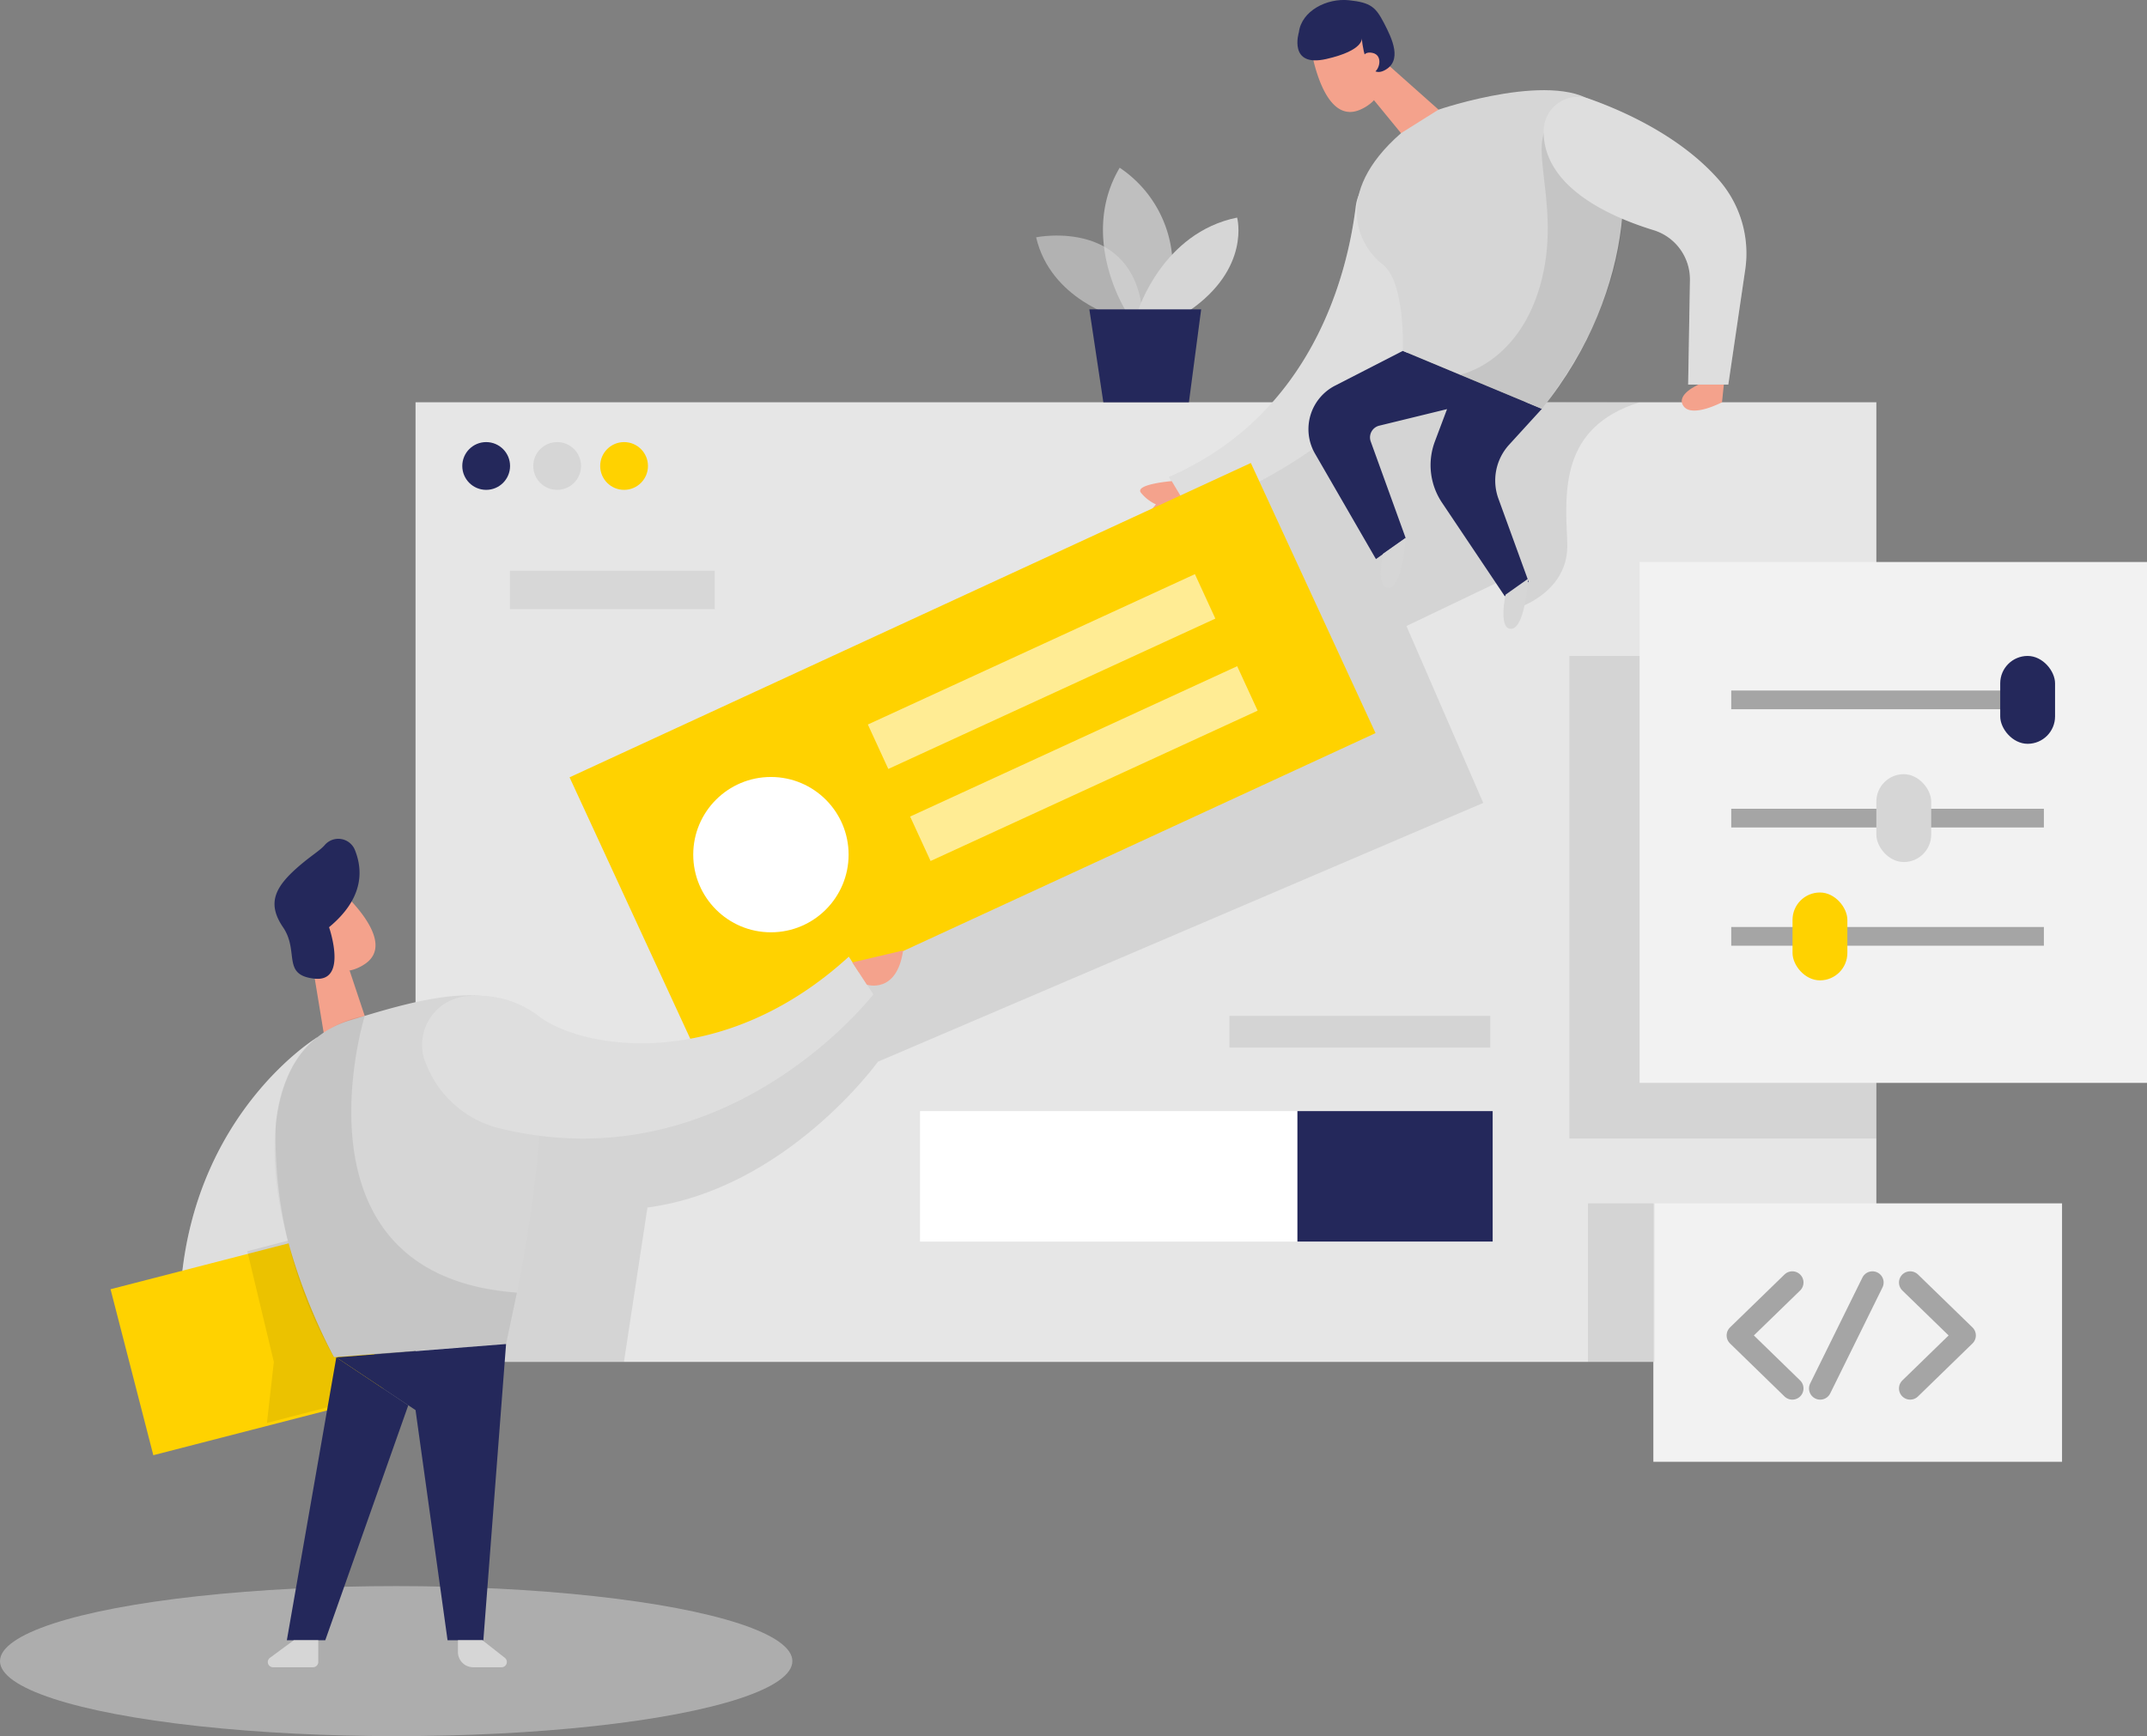 <svg xmlns="http://www.w3.org/2000/svg" width="191.863" height="155.19"><rect width="100%" height="100%" fill="#808080" stroke="none"/><g data-name="Web development _Two Color" transform="translate(-31.69 -18.702)"><ellipse data-name="楕円形 196" cx="35.405" cy="6.705" rx="35.405" ry="6.705" transform="translate(31.69 160.482)" fill="#e6e6e6" opacity=".45"/><path data-name="長方形 39037" fill="#e6e6e6" d="M68.824 54.661h130.543v85.78H68.824z"/><circle data-name="楕円形 197" cx="2.135" cy="2.135" r="2.135" transform="translate(73.001 58.22)" fill="#24285b"/><circle data-name="楕円形 198" cx="2.135" cy="2.135" r="2.135" transform="translate(79.344 58.22)" fill="#d6d6d6"/><circle data-name="楕円形 199" cx="2.135" cy="2.135" r="2.135" transform="translate(85.325 58.22)" fill="#ffd200"/><path data-name="パス 18188" d="m178.21 54.661-30.747.125-4.92 6.924-46.355 42.571 3.808 7.4-13.017 5.132H74.293l-1.679 23.628h14.834l2.1-13.8c12.418-1.654 20.6-13.036 20.6-13.036l54.09-23.131-6.864-15.813 9.134-4.37.506 2.866s4.938-1.361 4.732-5.962-.641-10.318 6.464-12.534Z" opacity=".08"/><path data-name="パス 18189" d="M152.837 37.224c-.755 6.05-3.877 18.548-16.694 24.117l1.873 3.122s17.837-5.619 22.138-19.978c1.929-6.462.7-9.265-1.249-10.4a4.108 4.108 0 0 0-6.068 3.14Z" fill="#d6d6d6"/><path data-name="パス 18190" d="M152.837 37.224c-.755 6.05-3.877 18.548-16.694 24.117l1.873 3.122s17.837-5.619 22.138-19.978c1.929-6.462.7-9.265-1.249-10.4a4.108 4.108 0 0 0-6.068 3.14Z" fill="#fff" opacity=".2"/><path data-name="パス 18191" d="m154.473 27.659 3.065 3.74 2.7-2.9-4.838-4.3Z" fill="#f4a28c"/><path data-name="パス 18192" d="M152.314 20.792a2.853 2.853 0 0 0-3.19 3.571c.568 2.185 1.792 5.163 4.127 4.139 3.565-1.561 1.692-6.243 1.692-6.243a5.213 5.213 0 0 0-2.629-1.467Z" fill="#f4a28c"/><path data-name="パス 18193" d="m157.052 50.066-6.081 3.122a4.37 4.37 0 0 0-1.786 6.031l5.463 9.458 2.66-1.873-3.122-8.628a1.08 1.08 0 0 1 .755-1.423l6.062-1.48-1.08 2.872a6.018 6.018 0 0 0 .624 5.481l5.619 8.378 2.129-1.3-2.7-7.423a4.745 4.745 0 0 1 .955-4.826l2.928-3.209Z" fill="#24285b"/><path data-name="長方形 39038" fill="#f2f2f2" d="M179.439 126.269h36.522v23.099h-36.522z"/><path data-name="長方形 39039" opacity=".08" d="M173.596 126.269h5.937v14.172h-5.937z"/><path data-name="パス 18194" d="M147.762 21.585s-.986 3.171 2.447 2.391 3.172-1.876 3.172-1.876.262 3.746 1.979 2.916.73-2.872 0-4.27-1.161-1.817-3.122-2.023-4.233.939-4.476 2.862Z" fill="#24285b"/><path data-name="パス 18195" d="M153.441 24.289s-.144-1.068.887-.862.624 1.692 0 1.8-.887-.938-.887-.938Z" fill="#f4a28c"/><path data-name="パス 18196" d="m62.931 105.454 1.53 4.589-3.627 2.3-1.312-7.95Z" fill="#f4a28c"/><path data-name="パス 18197" d="M58.28 99.961a2.859 2.859 0 0 1 4.726-.793c1.542 1.648 3.4 4.277 1.3 5.7-3.228 2.185-6.187-1.873-6.187-1.873a5.213 5.213 0 0 1 .161-3.034Z" fill="#f4a28c"/><path data-name="パス 18198" d="M60.641 102.777s-.83-.693-1.2.287 1.086 1.461 1.523.961-.323-1.248-.323-1.248Z" fill="#f4a28c"/><path data-name="パス 18199" d="m156.89 30.606 3.346-2.1s10.869-3.715 14.3-.3 3.677 16.3-5.063 27.039l-12.421-5.179s.25-6.181-1.817-7.741-4.607-6.244 1.655-11.719Z" fill="#d6d6d6"/><path data-name="パス 18200" d="M155.272 68.209s-.68 3.159.537 3.047 1.5-4.483 1.5-4.483Z" fill="#d6d6d6"/><path data-name="パス 18201" d="M166.229 71.861s-.68 3.153.537 3.047 1.492-4.483 1.492-4.483Z" fill="#d6d6d6"/><path data-name="パス 18202" d="M183.472 53.081s-2.1.905-1.324 1.942 3.427-.362 3.427-.362l.162-1.579Z" fill="#f4a28c"/><path data-name="パス 18203" d="M136.4 61.709s-3.446.281-2.722 1.074a3.708 3.708 0 0 0 1.311 1.005s-2.5 2.791-.68 3.346 3.59-2.922 3.59-2.922Z" fill="#f4a28c"/><path data-name="長方形 39040" fill="#ffd200" d="m82.589 88.186 60.88-28.098 11.144 24.145-60.88 28.098z"/><path data-name="長方形 39041" fill="#fff" opacity=".58" d="m109.245 83.465 29.226-13.44 1.827 3.973-29.226 13.44z"/><path data-name="長方形 39042" fill="#fff" opacity=".58" d="m113.023 91.693 29.226-13.44 1.827 3.973-29.226 13.44z"/><circle data-name="楕円形 200" cx="6.942" cy="6.942" r="6.942" transform="translate(93.64 88.155)" fill="#fff"/><path data-name="パス 18204" d="m191.857 133.343-4.87 4.732 4.87 4.738" fill="none" stroke="#a5a5a5" stroke-linecap="round" stroke-linejoin="round" stroke-width="2"/><path data-name="パス 18205" d="m202.389 133.343 4.87 4.732-4.87 4.738" fill="none" stroke="#a5a5a5" stroke-linecap="round" stroke-linejoin="round" stroke-width="2"/><path data-name="パス 18206" d="M131.573 47.094s-6-1.611-7.292-7.18c0 0 9.271-1.917 9.577 7.66Z" fill="#d6d6d6" opacity=".58"/><path data-name="パス 18207" d="M132.304 46.495s-4.214-6.6-.556-12.8a10.654 10.654 0 0 1 3.977 12.8Z" fill="#d6d6d6" opacity=".73"/><path data-name="パス 18208" d="M133.384 46.498s2.179-6.992 8.859-8.347c0 0 1.249 4.532-4.3 8.347Z" fill="#d6d6d6"/><path data-name="線 247" fill="none" stroke="#a5a5a5" stroke-linecap="round" stroke-linejoin="round" stroke-width="2" d="m199.018 133.343-4.67 9.471"/><path data-name="長方形 39043" fill="#cecece" opacity=".63" d="M77.265 69.719h18.299v3.434H77.265z"/><path data-name="パス 18209" d="M60.021 111.442s-10.719 6.493-12.124 21.726a5.282 5.282 0 0 0 4 5.619l12.561 3.09Z" fill="#d6d6d6"/><path data-name="パス 18210" d="M60.021 111.442s-10.719 6.493-12.124 21.726a5.282 5.282 0 0 0 4 5.619l12.561 3.09Z" fill="#fff" opacity=".2"/><path data-name="パス 18211" d="m129.039 46.358 1.249 8.3h7.648l1.093-8.3Z" fill="#24285b"/><path data-name="パス 18212" d="M61.095 101.584s1.711 4.907-1.28 4.6-1.349-2.416-2.834-4.6-.7-3.658 1.561-5.575c1.043-.88 1.742-1.286 2.154-1.754a1.6 1.6 0 0 1 2.691.381c.774 1.885.78 4.407-2.292 6.948Z" fill="#24285b"/><path data-name="長方形 39044" opacity=".08" d="M171.935 77.336h27.432v43.134h-27.432z"/><path data-name="長方形 39045" fill="#ffd200" d="m41.568 133.944 20.699-5.335 3.824 14.838-20.7 5.334z"/><path data-name="パス 18213" d="m53.791 130.546 2.372 9.9-.618 5.45 5.55-1.436 1.654-4.42-5.331-10.437Z" opacity=".08"/><path data-name="パス 18214" d="M57.543 114.633a8.609 8.609 0 0 1 5.413-4.72c4.582-1.38 13.285-4.264 15.857 0 3.521 5.869-1.873 28.912-1.873 28.912l-15.4 1.192s-8.499-15.256-3.997-25.384Z" fill="#d6d6d6"/><path data-name="パス 18215" d="m76.914 138.843-2.029 26.477h-3.2l-2.861-20.571-7.08-4.714Z" fill="#24285b"/><path data-name="パス 18216" d="m61.744 140.035-4.42 25.285h3.434l7.417-21Z" fill="#24285b"/><path data-name="パス 18217" d="M69.617 113.435a4.37 4.37 0 0 1 4.1-5.7 8.924 8.924 0 0 1 5.943 1.673c3.852 3.122 16.482 5.244 27.882-5.188l2.191 3.365s-12.952 16.861-33.231 12.017a9.489 9.489 0 0 1-6.8-5.968c-.035-.063-.06-.132-.085-.199Z" fill="#d6d6d6"/><path data-name="パス 18218" d="M69.617 113.435a4.37 4.37 0 0 1 4.1-5.7 8.924 8.924 0 0 1 5.943 1.673c3.852 3.122 16.482 5.244 27.882-5.188l2.191 3.365s-12.952 16.861-33.231 12.017a9.489 9.489 0 0 1-6.8-5.968c-.035-.063-.06-.132-.085-.199Z" fill="#fff" opacity=".2"/><path data-name="パス 18219" d="M64.287 109.507s-7.2 23.206 13.6 24.741l-.968 4.595-15.4 1.192a39.956 39.956 0 0 1-5.2-20.49s.131-5.918 4.3-8.534a9.421 9.421 0 0 1 3.668-1.504Z" opacity=".08"/><path data-name="パス 18220" d="m57.948 165.32-2.129 1.567a.468.468 0 0 0 .275.849h3.571a.474.474 0 0 0 .468-.468v-1.948Z" fill="#d6d6d6"/><path data-name="パス 18221" d="m74.799 165.32 2 1.567a.474.474 0 0 1-.293.849h-2.537a1.361 1.361 0 0 1-1.355-1.361v-1.055Z" fill="#d6d6d6"/><path data-name="長方形 39046" fill="#f2f2f2" d="M178.209 68.939h45.344V115.5h-45.344z"/><path data-name="長方形 39047" fill="#a5a5a5" d="M186.4 80.426h27.938v1.673H186.4z"/><path data-name="長方形 39048" fill="#a5a5a5" d="M186.4 90.996h27.938v1.673H186.4z"/><path data-name="長方形 39049" fill="#a5a5a5" d="M186.4 101.565h27.938v1.673H186.4z"/><rect data-name="長方形 39050" width="4.901" height="7.854" rx="2.45" transform="translate(210.436 77.336)" fill="#24285b"/><rect data-name="長方形 39051" width="4.901" height="7.854" rx="2.45" transform="translate(199.367 87.905)" fill="#d6d6d6"/><rect data-name="長方形 39052" width="4.901" height="7.854" rx="2.45" transform="translate(191.876 98.481)" fill="#ffd200"/><path data-name="長方形 39053" fill="#fff" d="M113.905 118.022h51.175v11.662h-51.175z"/><path data-name="長方形 39054" fill="#24285b" d="M147.631 118.022h17.449v11.662h-17.449z"/><path data-name="パス 18222" d="M109.155 106.722s2.672.874 3.24-3.059l-4.539 1.068Z" fill="#f4a28c"/><path data-name="パス 18223" d="M162.171 52.195s5.431-1.036 7.3-8.528-2.116-13.441 1.736-14.359 5.45 8.853 5.45 8.853.15 7.642-7.186 17.094Z" opacity=".08"/><path data-name="パス 18224" d="M173.708 27.534c3.2 1.136 8.191 3.4 11.562 7.223a9.989 9.989 0 0 1 2.379 8.047l-1.511 10.277h-3.59l.162-9.365a4.607 4.607 0 0 0-3.24-4.439c-3.877-1.186-9.827-3.821-9.833-8.815a3.059 3.059 0 0 1 4.071-2.928Z" fill="#d6d6d6"/><path data-name="パス 18225" d="M173.708 27.534c3.2 1.136 8.191 3.4 11.562 7.223a9.989 9.989 0 0 1 2.379 8.047l-1.511 10.277h-3.59l.162-9.365a4.607 4.607 0 0 0-3.24-4.439c-3.877-1.186-9.827-3.821-9.833-8.815a3.059 3.059 0 0 1 4.071-2.928Z" fill="#fff" opacity=".2"/><path data-name="長方形 39055" opacity=".08" d="M141.556 109.507h23.306v2.834h-23.306z"/></g></svg>